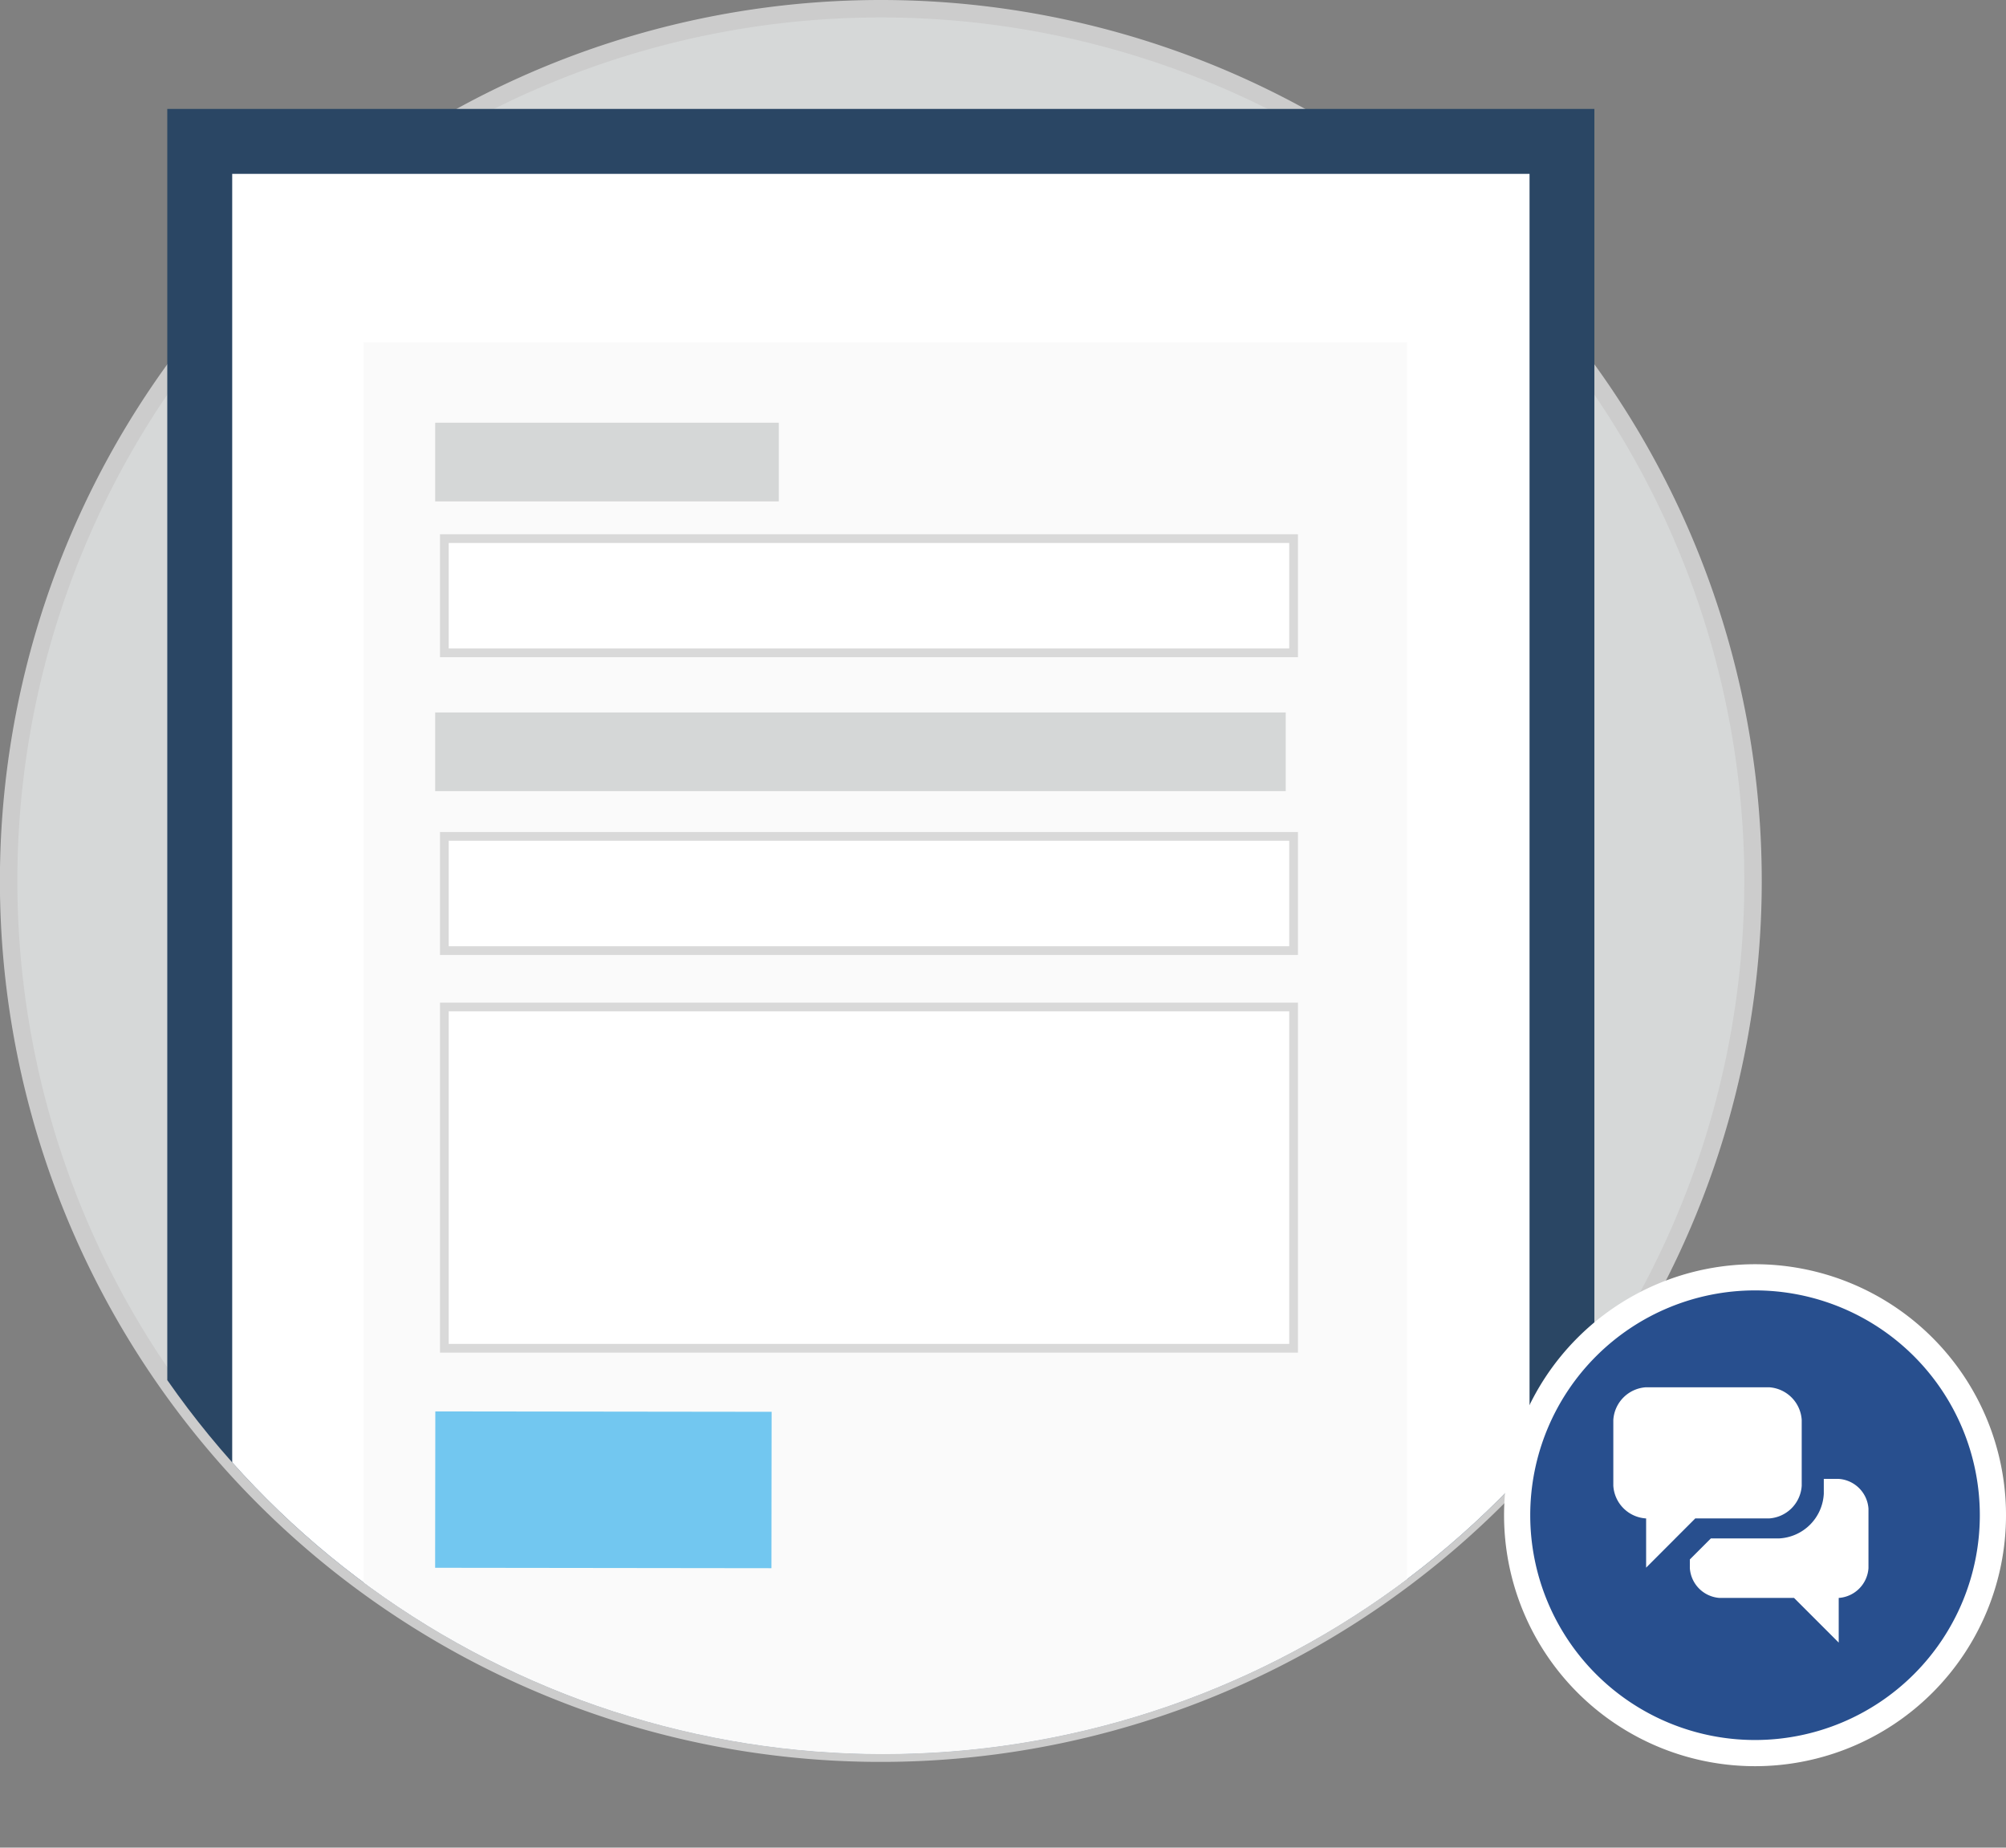 <svg xmlns="http://www.w3.org/2000/svg" xmlns:xlink="http://www.w3.org/1999/xlink" viewBox="0 0 229.88 211.72"><rect x="0" y="0" width="229.88" height="211.72" fill="#808080" stroke="none"/><defs><style>.cls-1{fill:none;}.cls-2{fill:#d6d8d8;stroke:#ccc;stroke-width:2px;}.cls-10,.cls-2,.cls-7{stroke-miterlimit:10;}.cls-3{clip-path:url(#clip-path);}.cls-4{fill:#2a4664;}.cls-5,.cls-7{fill:#fff;}.cls-6{fill:#fafafa;}.cls-7{stroke:#d9d9d9;}.cls-8{fill:#72c7f0;}.cls-9{fill:#d5d7d7;}.cls-10{fill:#284f8e;stroke:#fff;stroke-width:3px;}</style><clipPath id="clip-path"><path class="cls-1" d="M201.14,101.06a99.94,99.94,0,0,1-199.88,0V3.93H201.48S201.14-1,201.14,101.06Z"/></clipPath></defs><title>icon-feature-Asset 18</title><g id="Layer_2" data-name="Layer 2"><g id="Feedback"><path class="cls-2" d="M200.89,100.94A99.95,99.95,0,1,1,100.94,1,99.94,99.94,0,0,1,200.89,100.94Z"/><g class="cls-3"><rect class="cls-4" x="19.17" y="12.48" width="163.54" height="199.24"/><rect class="cls-5" x="26.61" y="19.92" width="148.67" height="185.84"/><rect class="cls-6" x="41.67" y="39.22" width="119.58" height="161.83"/><rect class="cls-7" x="50.92" y="115.39" width="97.32" height="39.11"/><rect class="cls-7" x="50.92" y="61.72" width="97.32" height="13.09"/><rect class="cls-8" x="60.19" y="151.46" width="17.92" height="38.54" transform="translate(-101.67 239.66) rotate(-89.93)"/><rect class="cls-9" x="49.87" y="48.44" width="39.38" height="9.02"/><rect class="cls-7" x="50.92" y="95.84" width="97.32" height="13.09"/><rect class="cls-9" x="49.87" y="81.64" width="97.47" height="9.02"/></g><path class="cls-10" d="M228.38,173.63a27.26,27.26,0,1,1-27.26-27.26A27.26,27.26,0,0,1,228.38,173.63Z"/><path class="cls-5" d="M210.73,169.47H209v1.7a5.4,5.4,0,0,1-5.12,5.12h-7.82l-2.41,2.41v1a3.67,3.67,0,0,0,3.41,3.41h8.53l5.12,5.12v-5.12a3.67,3.67,0,0,0,3.41-3.41v-6.82A3.67,3.67,0,0,0,210.73,169.47Z"/><path class="cls-5" d="M202.71,174a4,4,0,0,0,3.76-3.75v-7.52a4,4,0,0,0-3.76-3.76H188.64a4,4,0,0,0-3.76,3.76v7.52a4,4,0,0,0,3.76,3.75v5.64l5.63-5.64Z"/></g></g></svg>
